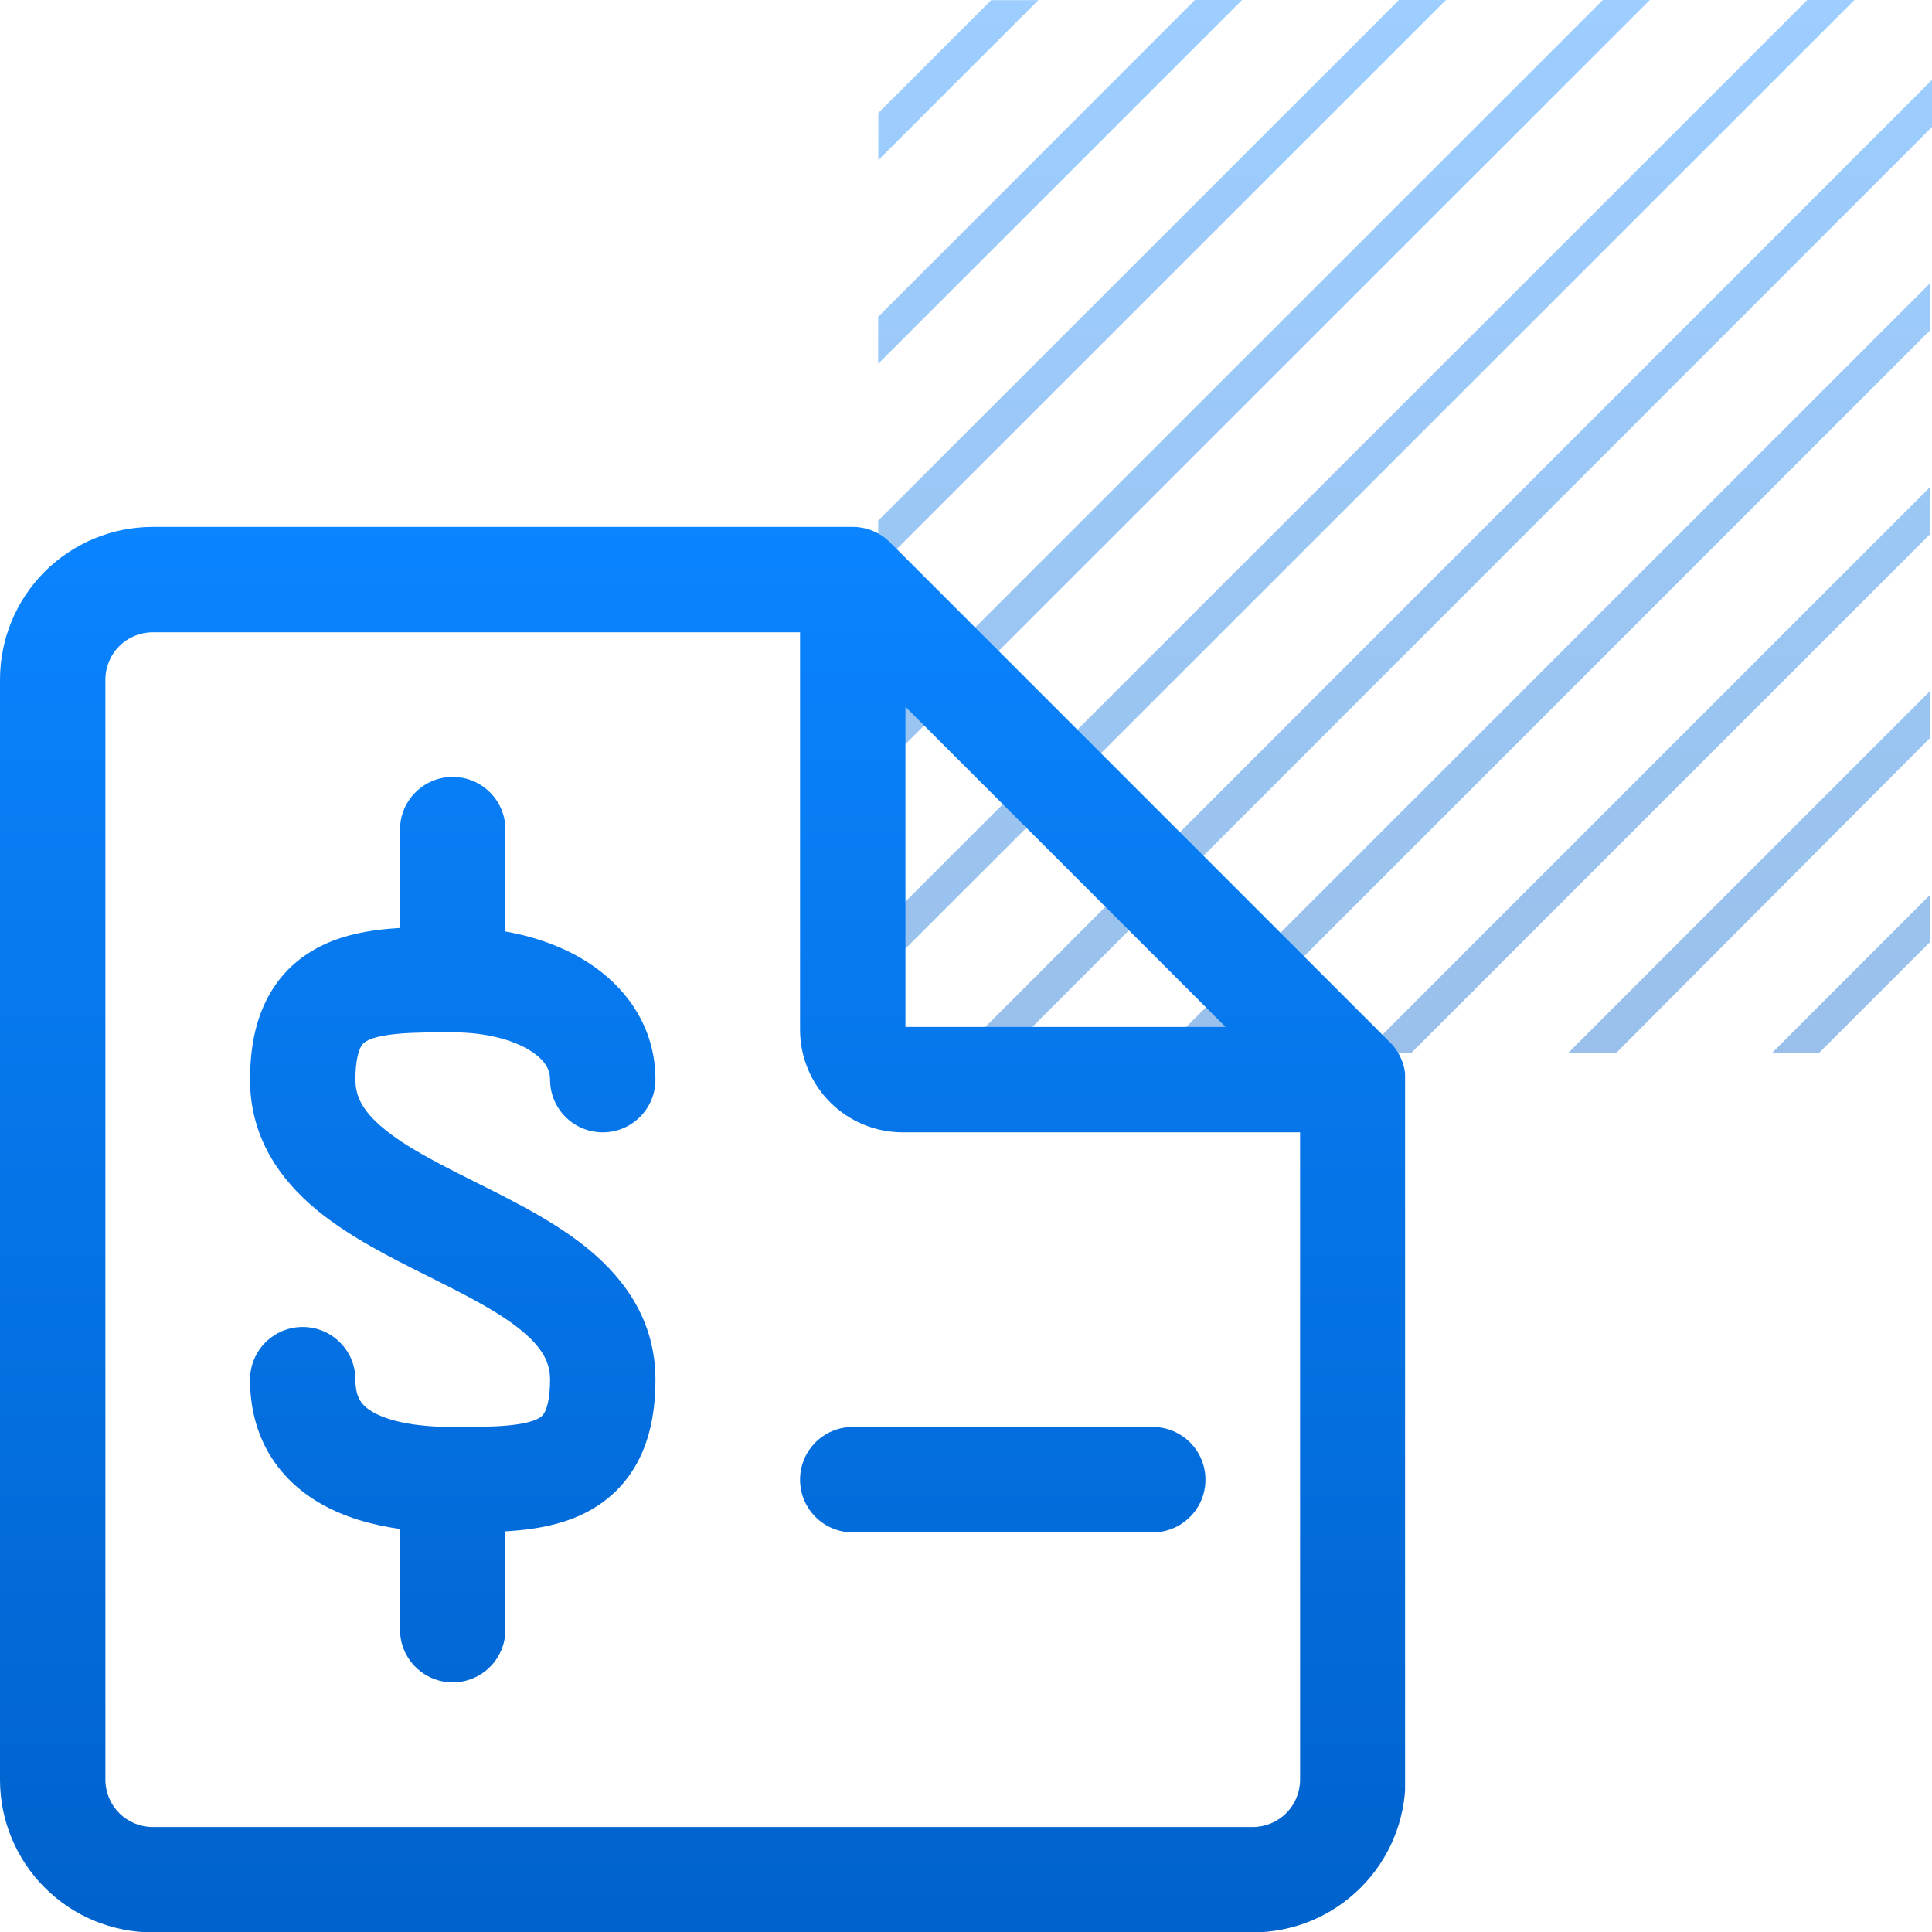 <svg width="55" height="55" viewBox="0 0 55 55" fill="none" xmlns="http://www.w3.org/2000/svg">
<path opacity="0.4" d="M29.559 0.004H28.217L25.004 3.216V4.558L29.559 0.004ZM54.952 21.001V19.664L44.637 29.98H46.003L54.952 21.001ZM54.952 15.199V13.858L38.829 29.98H40.171L54.952 15.199ZM54.952 9.396V8.055L33.025 29.98H34.367L54.952 9.396ZM54.952 26.808V25.466L50.441 29.98H51.779L54.952 26.808ZM35.359 0H34.017L25 9.019V10.356L35.359 0ZM41.163 0H39.825L25 14.821V16.159L41.163 0ZM46.967 0H45.629L25 20.624V21.961L46.967 0ZM55 3.614V2.273L27.285 30H28.623L55 3.614ZM52.791 0H51.449L25 26.442V27.783L52.791 0Z" fill="url(#paint0_linear_2401_6787)"/>
<g clip-path="url(#clip0_2401_6787)">
<path fill-rule="evenodd" clip-rule="evenodd" d="M22.776 18H4.347C3.99 18 3.647 18.142 3.395 18.395C3.142 18.647 3 18.99 3 19.347V50.664C3 51.021 3.142 51.364 3.395 51.616C3.647 51.869 3.99 52.011 4.347 52.011H35.664C36.021 52.011 36.364 51.869 36.616 51.616C36.869 51.364 37.011 51.021 37.011 50.664V32.235H25.699C24.924 32.235 24.18 31.927 23.632 31.379C23.084 30.83 22.776 30.087 22.776 29.311V18ZM34.889 29.235L25.776 20.121V29.235H34.889ZM40.011 30.75V50.664C40.011 51.817 39.553 52.922 38.737 53.737C37.922 54.553 36.817 55.011 35.664 55.011H4.347C3.194 55.011 2.088 54.553 1.273 53.737C0.458 52.922 0 51.817 0 50.664V19.347C0 18.194 0.458 17.088 1.273 16.273C2.088 15.458 3.194 15 4.347 15H24.264C24.658 14.997 25.047 15.15 25.337 15.439L39.571 29.674C39.862 29.965 40.015 30.355 40.011 30.75ZM12.888 22.117C13.716 22.117 14.388 22.789 14.388 23.617V26.517C15.234 26.667 16.032 26.951 16.711 27.382C17.815 28.083 18.659 29.227 18.659 30.735C18.659 31.563 17.987 32.235 17.159 32.235C16.33 32.235 15.659 31.563 15.659 30.735C15.659 30.475 15.546 30.196 15.103 29.915C14.63 29.614 13.861 29.388 12.888 29.388C12.283 29.388 11.79 29.389 11.357 29.427C10.922 29.465 10.657 29.532 10.496 29.606C10.37 29.665 10.318 29.719 10.273 29.802C10.213 29.914 10.118 30.179 10.118 30.735C10.118 31.21 10.321 31.626 10.912 32.118C11.553 32.652 12.449 33.109 13.559 33.664L13.639 33.704C14.648 34.208 15.848 34.808 16.784 35.588C17.795 36.43 18.659 37.615 18.659 39.276C18.659 40.144 18.515 40.946 18.143 41.635C17.755 42.353 17.181 42.832 16.535 43.13C15.923 43.411 15.267 43.522 14.68 43.573C14.584 43.581 14.486 43.588 14.388 43.594V46.393C14.388 47.222 13.716 47.893 12.888 47.893C12.06 47.893 11.388 47.222 11.388 46.393V43.526C10.586 43.413 9.802 43.192 9.121 42.8C7.899 42.097 7.118 40.899 7.118 39.276C7.118 38.447 7.789 37.776 8.618 37.776C9.446 37.776 10.118 38.447 10.118 39.276C10.118 39.788 10.293 40.013 10.617 40.2C11.055 40.452 11.808 40.621 12.874 40.623L12.888 40.623L12.904 40.623C13.502 40.623 13.99 40.621 14.42 40.584C14.855 40.546 15.119 40.478 15.28 40.404C15.406 40.346 15.459 40.291 15.503 40.209C15.563 40.097 15.659 39.832 15.659 39.276C15.659 38.801 15.455 38.385 14.864 37.893C14.223 37.359 13.327 36.902 12.217 36.347L12.137 36.307C11.128 35.803 9.928 35.203 8.992 34.423C7.982 33.581 7.118 32.395 7.118 30.735C7.118 29.867 7.262 29.065 7.634 28.376C8.021 27.658 8.595 27.179 9.242 26.881C9.854 26.599 10.509 26.489 11.096 26.438C11.193 26.43 11.29 26.423 11.388 26.417V23.617C11.388 22.789 12.06 22.117 12.888 22.117ZM24.276 40.623C23.447 40.623 22.776 41.294 22.776 42.123C22.776 42.951 23.447 43.623 24.276 43.623H32.817C33.645 43.623 34.317 42.951 34.317 42.123C34.317 41.294 33.645 40.623 32.817 40.623H24.276Z" fill="url(#paint1_linear_2401_6787)"/>
</g>
<defs>
<linearGradient id="paint0_linear_2401_6787" x1="40" y1="0" x2="40" y2="30" gradientUnits="userSpaceOnUse">
<stop stop-color="#0A84FF"/>
<stop offset="1" stop-color="#0062CC"/>
</linearGradient>
<linearGradient id="paint1_linear_2401_6787" x1="20.005" y1="15" x2="20.005" y2="55.011" gradientUnits="userSpaceOnUse">
<stop stop-color="#0A84FF"/>
<stop offset="1" stop-color="#0062CC"/>
</linearGradient>
<clipPath id="clip0_2401_6787">
<rect width="40" height="40" fill="white" transform="translate(0 15)"/>
</clipPath>
</defs>
</svg>
